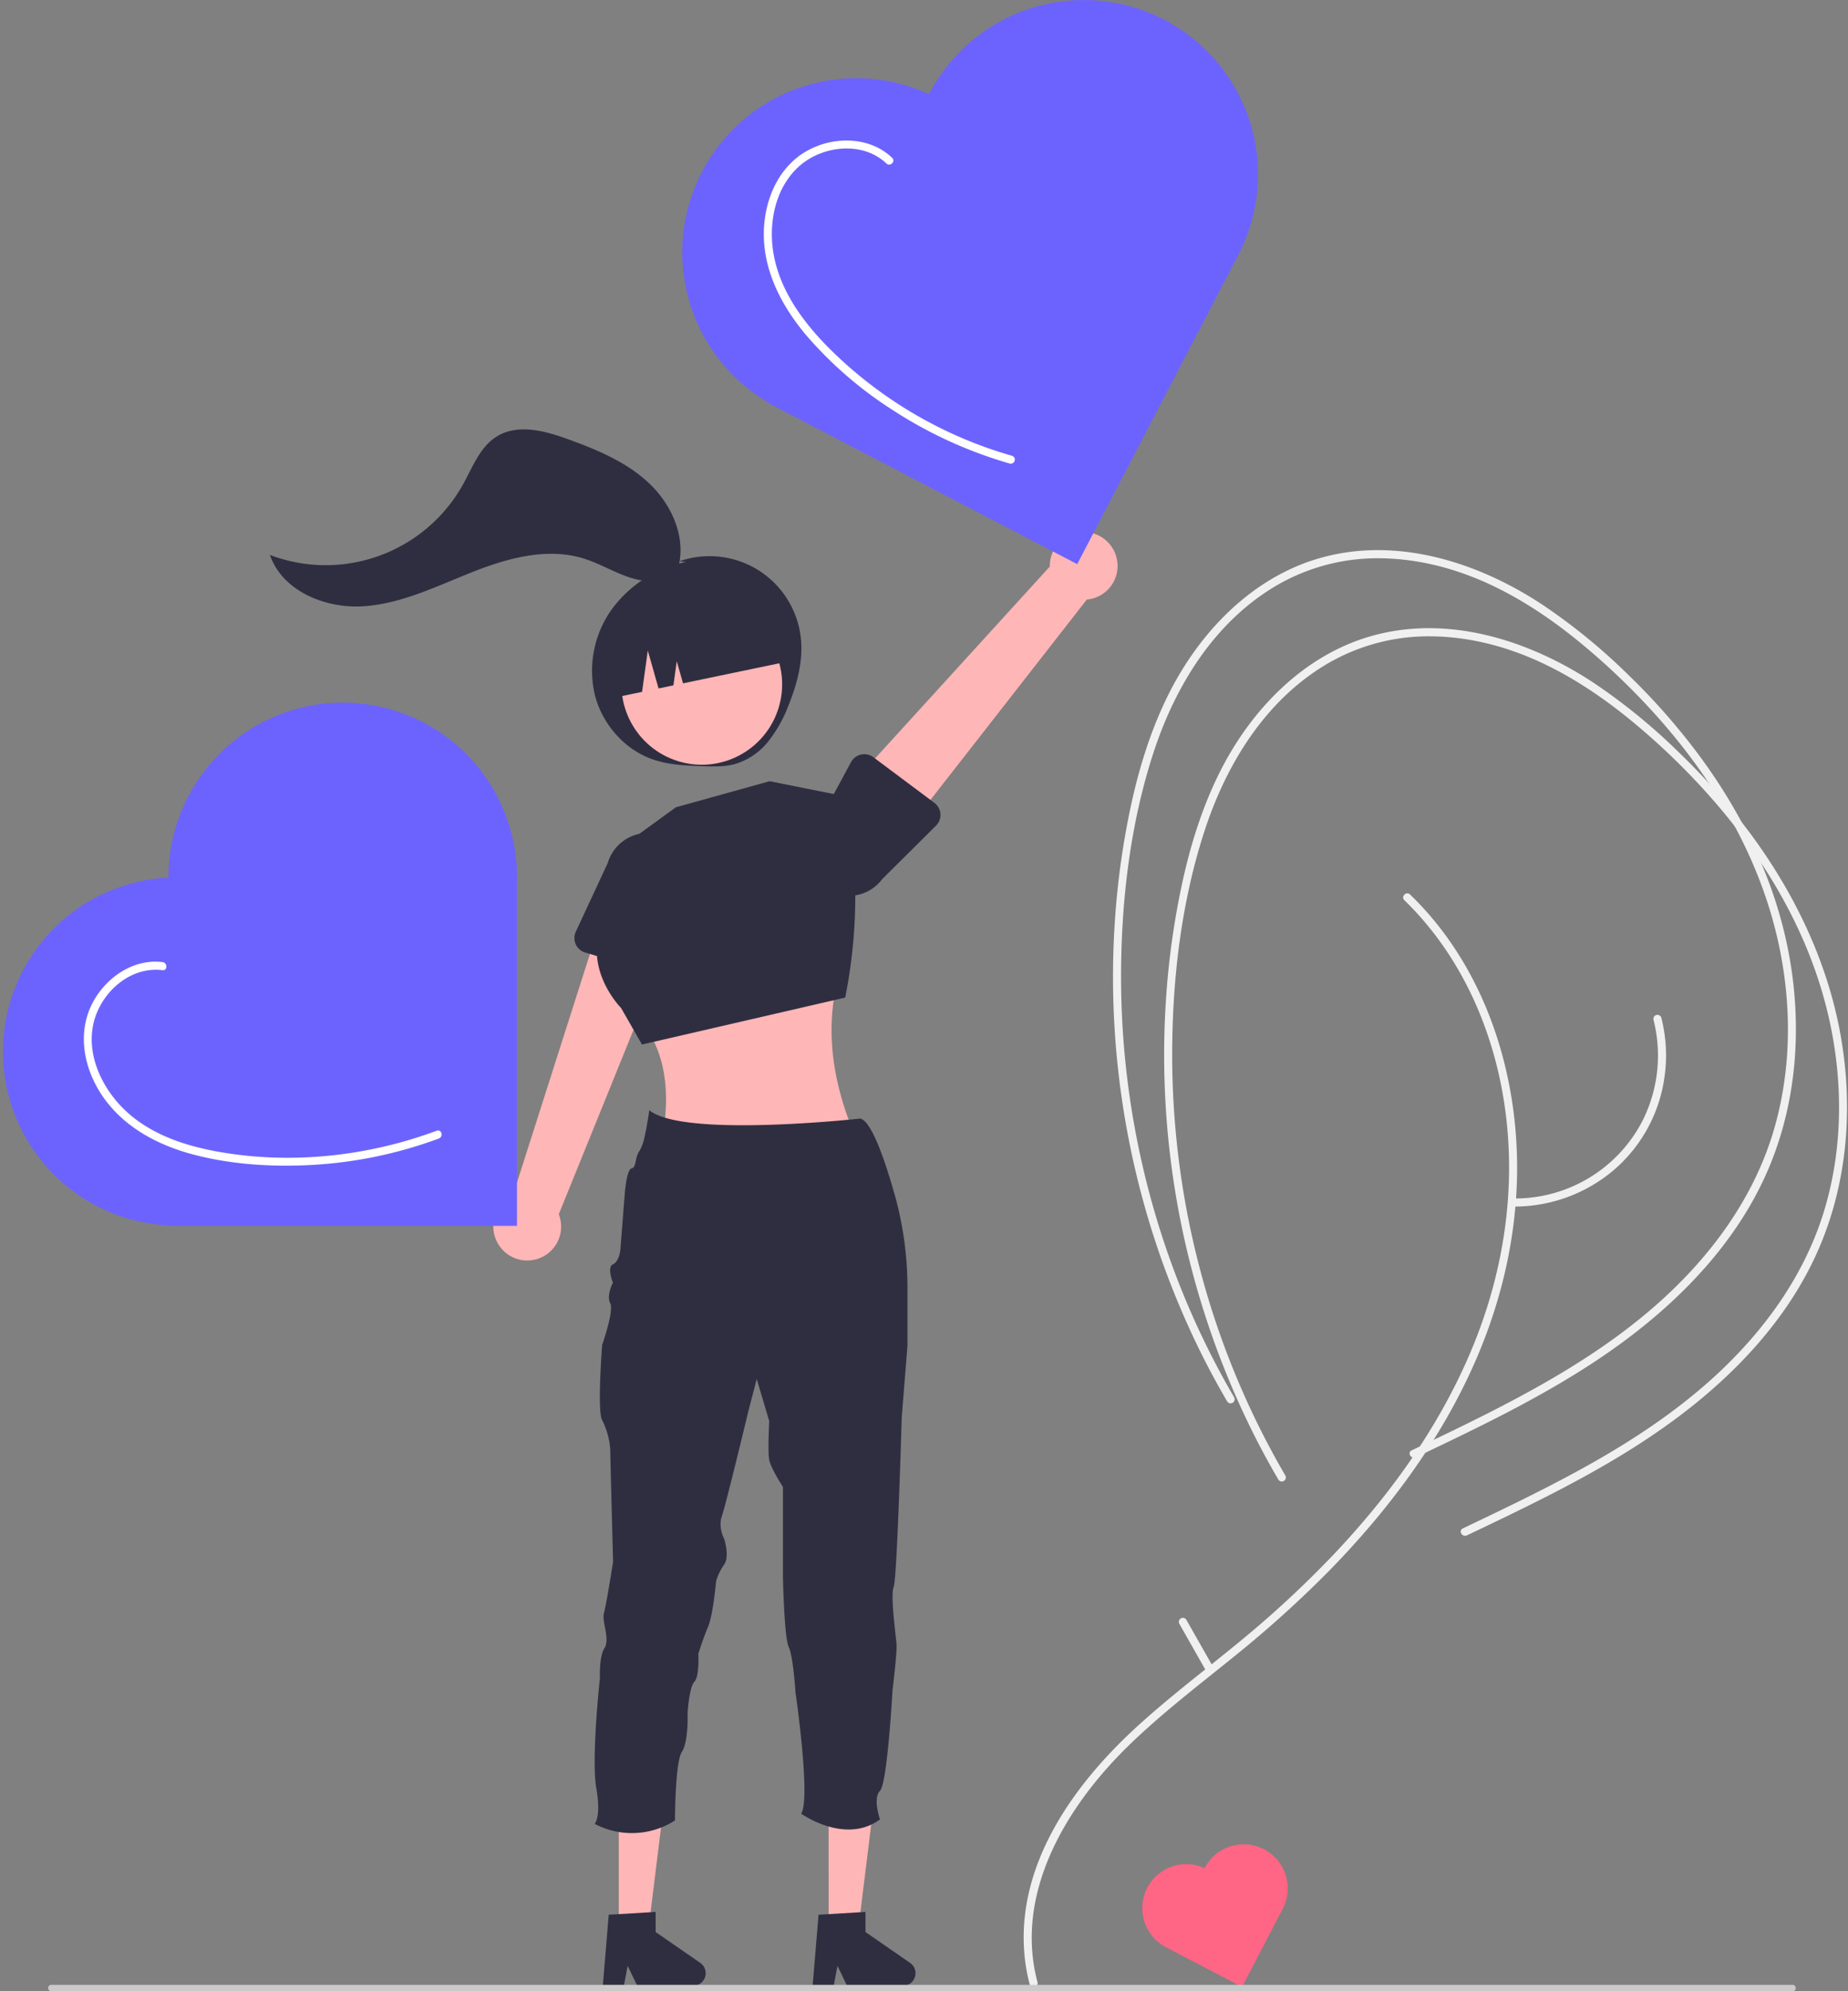 <svg width="377" height="406" viewBox="0 0 377 406" fill="none" xmlns="http://www.w3.org/2000/svg">
    <rect x="0" y="0" width="377" height="406" fill="#808080" stroke="none"/>
    <g clip-path="url(#oulxvtihma)">
        <path d="M163.392 130.262a18.73 18.73 0 0 0-8.565-13.925 18.718 18.718 0 0 0-16.238-1.891l1.357.138a24.814 24.814 0 0 0-15.163 9.687 21.477 21.477 0 0 0-3.404 17.52c1.539 5.946 6.081 11.104 11.894 13.083 3.233 1.1 6.703 1.235 10.117 1.351 2.215.075 4.471.142 6.607-.451a13.882 13.882 0 0 0 6.912-4.819 28.36 28.36 0 0 0 4.089-7.486c1.655-4.203 2.844-8.712 2.394-13.207z" fill="#2F2E41"/>
        <path d="M211.657 404.182c-4.826-18.154 5.893-35.849 18.418-48.098 6.675-6.528 14.109-12.203 21.358-18.065a227.861 227.861 0 0 0 19.839-17.867c12.086-12.37 22.628-26.506 29.609-42.396 6.639-15.111 9.777-31.571 8.222-48.059-1.474-15.637-7.079-31.018-17.389-43.016a64.04 64.04 0 0 0-4.055-4.298c-.76-.739-1.926.424-1.164 1.164 11.514 11.179 18.215 26.33 20.483 42.091 2.339 16.255-.071 32.826-6.149 48.022-6.475 16.189-16.771 30.634-28.712 43.24a211.773 211.773 0 0 1-19.154 17.758c-7.202 5.933-14.686 11.539-21.544 17.879-12.64 11.685-24 27.758-22.439 45.851a36.38 36.38 0 0 0 1.09 6.232.821.821 0 0 0 1.005.548.825.825 0 0 0 .582-.986z" fill="#F0F0F0"/>
        <path d="M262.204 300.832a168.356 168.356 0 0 1-17.295-41.637 171.664 171.664 0 0 1-5.778-44.722c.056-15.095 1.888-30.569 6.568-44.964 4.442-13.663 12.4-26.692 25.034-34.148A40.899 40.899 0 0 1 292 129.745c7.889.075 15.669 2.151 22.777 5.514 6.962 3.293 13.328 7.731 19.208 12.678a141.22 141.22 0 0 1 15.649 15.366c9.53 10.96 17.316 23.649 21.665 37.563 4.532 14.5 5.327 30.36 1.121 45.036-4.04 14.095-12.891 26.11-23.756 35.76-11.742 10.43-25.651 18.009-39.677 24.888-3.51 1.722-7.04 3.404-10.569 5.086-.956.456-.122 1.876.831 1.422 14.789-7.049 29.725-14.159 42.908-24 11.633-8.683 22.002-19.583 28.17-32.861 6.524-14.041 7.86-30.006 5.157-45.155-2.643-14.806-9.272-28.662-18.144-40.731a133.312 133.312 0 0 0-14.647-16.717 121.236 121.236 0 0 0-17.863-14.559c-13.127-8.579-29.542-13.761-45.097-9.341-13.83 3.929-24.474 15.01-30.807 27.567-3.545 7.029-5.934 14.588-7.634 22.258a162.163 162.163 0 0 0-3.336 22.945 172.748 172.748 0 0 0 17.48 89.31 164.663 164.663 0 0 0 5.347 9.888.822.822 0 0 0 1.421-.83z" fill="#F0F0F0"/>
        <path d="M251.775 284.917a168.305 168.305 0 0 1-17.296-41.637 171.655 171.655 0 0 1-5.777-44.721c.055-15.096 1.888-30.569 6.568-44.965 4.441-13.662 12.399-26.692 25.033-34.147a40.892 40.892 0 0 1 21.268-5.617c7.889.075 15.669 2.152 22.777 5.514 6.961 3.293 13.327 7.731 19.208 12.678a141.307 141.307 0 0 1 15.648 15.367c9.531 10.959 17.317 23.649 21.666 37.562 4.532 14.5 5.326 30.361 1.12 45.036-4.04 14.096-12.89 26.11-23.756 35.761-11.742 10.429-25.651 18.008-39.676 24.887-3.511 1.722-7.04 3.404-10.57 5.087-.956.455-.121 1.875.831 1.421 14.79-7.048 29.725-14.158 42.909-23.999 11.632-8.683 22.001-19.584 28.17-32.861 6.523-14.041 7.86-30.007 5.156-45.156-2.642-14.805-9.271-28.662-18.143-40.73a133.25 133.25 0 0 0-14.648-16.717 121.108 121.108 0 0 0-17.863-14.559c-13.126-8.58-29.541-13.761-45.097-9.342-13.83 3.929-24.473 15.01-30.807 27.568-3.545 7.028-5.934 14.587-7.633 22.258a162.13 162.13 0 0 0-3.337 22.944 172.756 172.756 0 0 0 17.48 89.31 165.257 165.257 0 0 0 5.347 9.889.82.82 0 0 0 1.112.271.822.822 0 0 0 .31-1.102z" fill="#F0F0F0"/>
        <path d="M101.906 254.064a6.871 6.871 0 0 1 .322-8.364 6.85 6.85 0 0 1 2.354-1.821l19.029-59.585 13.254 6.885-22.873 56.405a6.908 6.908 0 0 1-3.165 8.608 6.91 6.91 0 0 1-4.865.631 6.91 6.91 0 0 1-4.056-2.759z" fill="#FFB6B6"/>
        <path d="M117.452 192.534a3.07 3.07 0 0 1 .015-2.564l6.518-14.013a8.55 8.55 0 0 1 15.697-1.684 8.552 8.552 0 0 1 .716 6.494l-2.179 15.351a3.078 3.078 0 0 1-3.923 2.52l-14.911-4.418a3.072 3.072 0 0 1-1.933-1.686z" fill="#2F2E41"/>
        <path d="M172.433 194.898c-4.529 11.859-3.372 24.298 2.206 37.187h-39.512c1.588-9.171.943-17.694-4.939-24.695l42.245-12.492z" fill="#FFB6B6"/>
        <path d="m126.178 173.106 11.694-8.505 19.136-5.315 15.946 3.189.937 8.812a106.38 106.38 0 0 1-1.469 32.116l-41.46 9.568-4.252-7.441s-9.568-9.568-2.126-20.199l1.594-12.225z" fill="#2F2E41"/>
        <path d="M227.752 113.618a6.866 6.866 0 0 1-6.038 8.628l-38.495 49.301-10.047-11.05 40.998-44.987a6.905 6.905 0 0 1 13.582-1.892z" fill="#FFB6B6"/>
        <path d="M191.852 165.952a3.07 3.07 0 0 1-.902 2.4l-10.969 10.887a8.554 8.554 0 0 1-11.951 1.747 8.55 8.55 0 0 1-1.779-11.946l7.362-13.646a3.077 3.077 0 0 1 3.359-1.547c.432.093.84.278 1.194.543l12.458 9.311a3.08 3.08 0 0 1 1.228 2.251z" fill="#2F2E41"/>
        <path d="M126.235 393.39h6.055l2.881-23.354h-8.937l.001 23.354z" fill="#FFB6B6"/>
        <path d="m124.183 390.403 9.572-.571v4.101l9.1 6.285a2.556 2.556 0 0 1 .99 2.87 2.56 2.56 0 0 1-2.446 1.799h-11.395l-1.964-4.056-.767 4.056h-4.296l1.206-14.484z" fill="#2F2E41"/>
        <path d="M169.04 393.39h6.055l2.881-23.354h-8.937l.001 23.354z" fill="#FFB6B6"/>
        <path d="m166.988 390.403 9.572-.571v4.101l9.1 6.285a2.562 2.562 0 0 1-1.456 4.669h-11.395l-1.964-4.056-.767 4.056h-4.297l1.207-14.484zM185.123 262.538v11.908l-1.163 14.549s-.368 12.704-.813 22.725c-.268 6.092-.57 11.19-.834 11.848-.323.807-.247 3.008-.06 5.318.219 2.673.582 5.493.642 6.437.115 1.762-.818 9.33-.818 9.33s-1.043 18.977-2.557 20.491c-1.515 1.515 0 5.823 0 5.823-7.101 5.235-16.069-1.163-16.069-1.163 1.982-3.156-1.163-24.696-1.163-24.696s-.461-7.354-1.394-9.329c-.933-1.976-1.169-14.318-1.169-14.318v-18.28s-2.448-3.743-2.793-5.488c-.346-1.745 0-7.913 0-7.913l-2.558-8.616-1.75 6.75s-4.533 18.861-5.351 21.188c-.817 2.327.461 4.659.461 4.659s1.169 3.59 0 5.236a11.78 11.78 0 0 0-1.646 3.38s-.598 6.871-1.646 9.33c-1.049 2.458-1.976 5.488-1.976 5.488s.247 4.642-.801 5.691c-1.049 1.048-1.394 6.289-1.394 6.289s.23 5.932-1.169 8.028c-1.4 2.097-1.4 13.972-1.4 13.972a16.279 16.279 0 0 1-16.397.697s1.383-1.295.334-7.331c-1.048-6.037.752-22.473.752-22.473s-.23-4.171.933-6.037c1.164-1.866-.587-5.471-.121-7.101.467-1.63 1.866-10.482 1.866-10.482s-.581-21.77-.581-22.934a15.202 15.202 0 0 0-1.647-5.938c-1.048-1.86 0-15.366 0-15.366s2.47-6.98 1.647-8.495c-.824-1.514.548-4.192.548-4.192s-1.278-3.145 0-3.727c1.279-.581 1.515-2.908 1.515-2.908l.889-11.294s.335-5.126 1.4-5.356c1.064-.231.598-2.207 1.646-3.606a9.837 9.837 0 0 0 1.043-3.029c.148-.648.285-1.323.4-1.97.329-1.757.533-3.271.533-3.271 6.87 5.707 42.997 1.707 43.035 1.707 2.294.499 5.022 8.462 6.992 15.404a70.021 70.021 0 0 1 2.634 19.065z" fill="#2F2E41"/>
        <path d="M158.848 144.3c2.633-8.662-2.254-17.819-10.917-20.452-8.662-2.633-17.819 2.254-20.452 10.916-2.633 8.663 2.254 17.819 10.916 20.453 8.663 2.633 17.82-2.255 20.453-10.917z" fill="#FFB6B6"/>
        <path d="m124.637 142.389 6.348-1.321 1.169-8.424 2.192 7.725 3.034-.631.681-4.915 1.279 4.507 22.544-4.691a17.35 17.35 0 0 0-13.754-13.514 17.358 17.358 0 0 0-6.771.059l-3.267.68a17.355 17.355 0 0 0-13.455 20.525z" fill="#2F2E41"/>
        <path d="m189.573 19.125-.042.08a35.498 35.498 0 0 0-32.774 62.883l-.041.08 63.043 32.858 32.857-63.044a35.545 35.545 0 1 0-63.043-32.857z" fill="#6C63FF"/>
        <path d="m245.753 380.888-.011.02a8.973 8.973 0 0 0-8.284 15.894l-.01.02 15.934 8.304 8.305-15.934a8.987 8.987 0 0 0-3.811-12.127 8.975 8.975 0 0 0-6.854-.602 8.984 8.984 0 0 0-5.269 4.425z" fill="#FF6584"/>
        <path d="M34.378 178.849v.091a35.496 35.496 0 0 0-23.976 59.937 35.496 35.496 0 0 0 23.976 10.974v.09h71.092v-71.092a35.557 35.557 0 0 0-10.4-25.157 35.56 35.56 0 0 0-25.146-10.423 35.555 35.555 0 0 0-25.147 10.423 35.55 35.55 0 0 0-10.4 25.157z" fill="#6C63FF"/>
        <path d="M365.692 406H10.466a.655.655 0 0 1-.653-.653.651.651 0 0 1 .653-.654h355.226a.653.653 0 0 1 0 1.307z" fill="#CACACA"/>
        <path d="M309.131 246.01a31.373 31.373 0 0 0 19.865-7.251 30.446 30.446 0 0 0 10.518-18.818 31.075 31.075 0 0 0-.608-12.462.825.825 0 0 0-1.588.437 29.604 29.604 0 0 1-2.236 20.598 29.276 29.276 0 0 1-25.951 15.85.822.822 0 0 0 0 1.646z" fill="#F0F0F0"/>
        <path d="M182 32.171c-4.684-4.447-12.081-4.435-17.491-1.34-6.071 3.474-8.823 10.652-8.684 17.392.157 7.585 3.866 14.454 8.654 20.142a80.249 80.249 0 0 0 17.631 15.24 88.57 88.57 0 0 0 23.905 10.914.825.825 0 0 0 .915-1.196.823.823 0 0 0-.477-.392 86.428 86.428 0 0 1-37.811-22.434c-4.979-5.1-9.404-11.229-10.765-18.362-1.202-6.3.127-13.615 5.009-18.102 4.747-4.363 13.054-5.345 17.95-.698.768.73 1.934-.433 1.164-1.164zM33.157 196.167c-6.327-.787-12.27 3.664-14.734 9.285-2.764 6.304-.9 13.57 3.108 18.898 4.415 5.867 11.102 9.287 18.093 11.103 7.503 1.949 15.469 2.475 23.193 2.115a88.726 88.726 0 0 0 26.713-5.43c.984-.366.558-1.958-.438-1.588-14.269 5.298-30.153 6.97-45.158 4.173-6.707-1.251-13.538-3.636-18.536-8.461-4.529-4.373-7.732-10.995-6.37-17.39 1.355-6.354 7.396-11.896 14.129-11.059 1.049.131 1.04-1.517 0-1.646z" fill="#fff"/>
        <path d="M138.424 115.523c1.53-6.117-1.434-12.679-6.024-17.004-4.589-4.325-10.578-6.81-16.506-8.963-4.727-1.716-10.264-3.209-14.542-.565-3.438 2.124-4.93 6.25-6.894 9.78a32.055 32.055 0 0 1-39.395 14.376c2.537 7.365 11.276 10.968 19.05 10.468 7.775-.501 14.955-4.081 22.197-6.952 7.242-2.871 15.298-5.089 22.741-2.79 3.141.971 5.999 2.703 9.109 3.768 3.111 1.066 6.751 1.384 9.523-.385" fill="#2F2E41"/>
        <path d="m247.312 339.585-5.299-9.327a.824.824 0 0 0-1.422.831l5.299 9.327a.824.824 0 0 0 1.422-.831z" fill="#F0F0F0"/>
    </g>
    <defs>
        <clipPath id="oulxvtihma">
            <path fill="#fff" transform="translate(.61)" d="M0 0h376.201v406H0z"/>
        </clipPath>
    </defs>
</svg>
